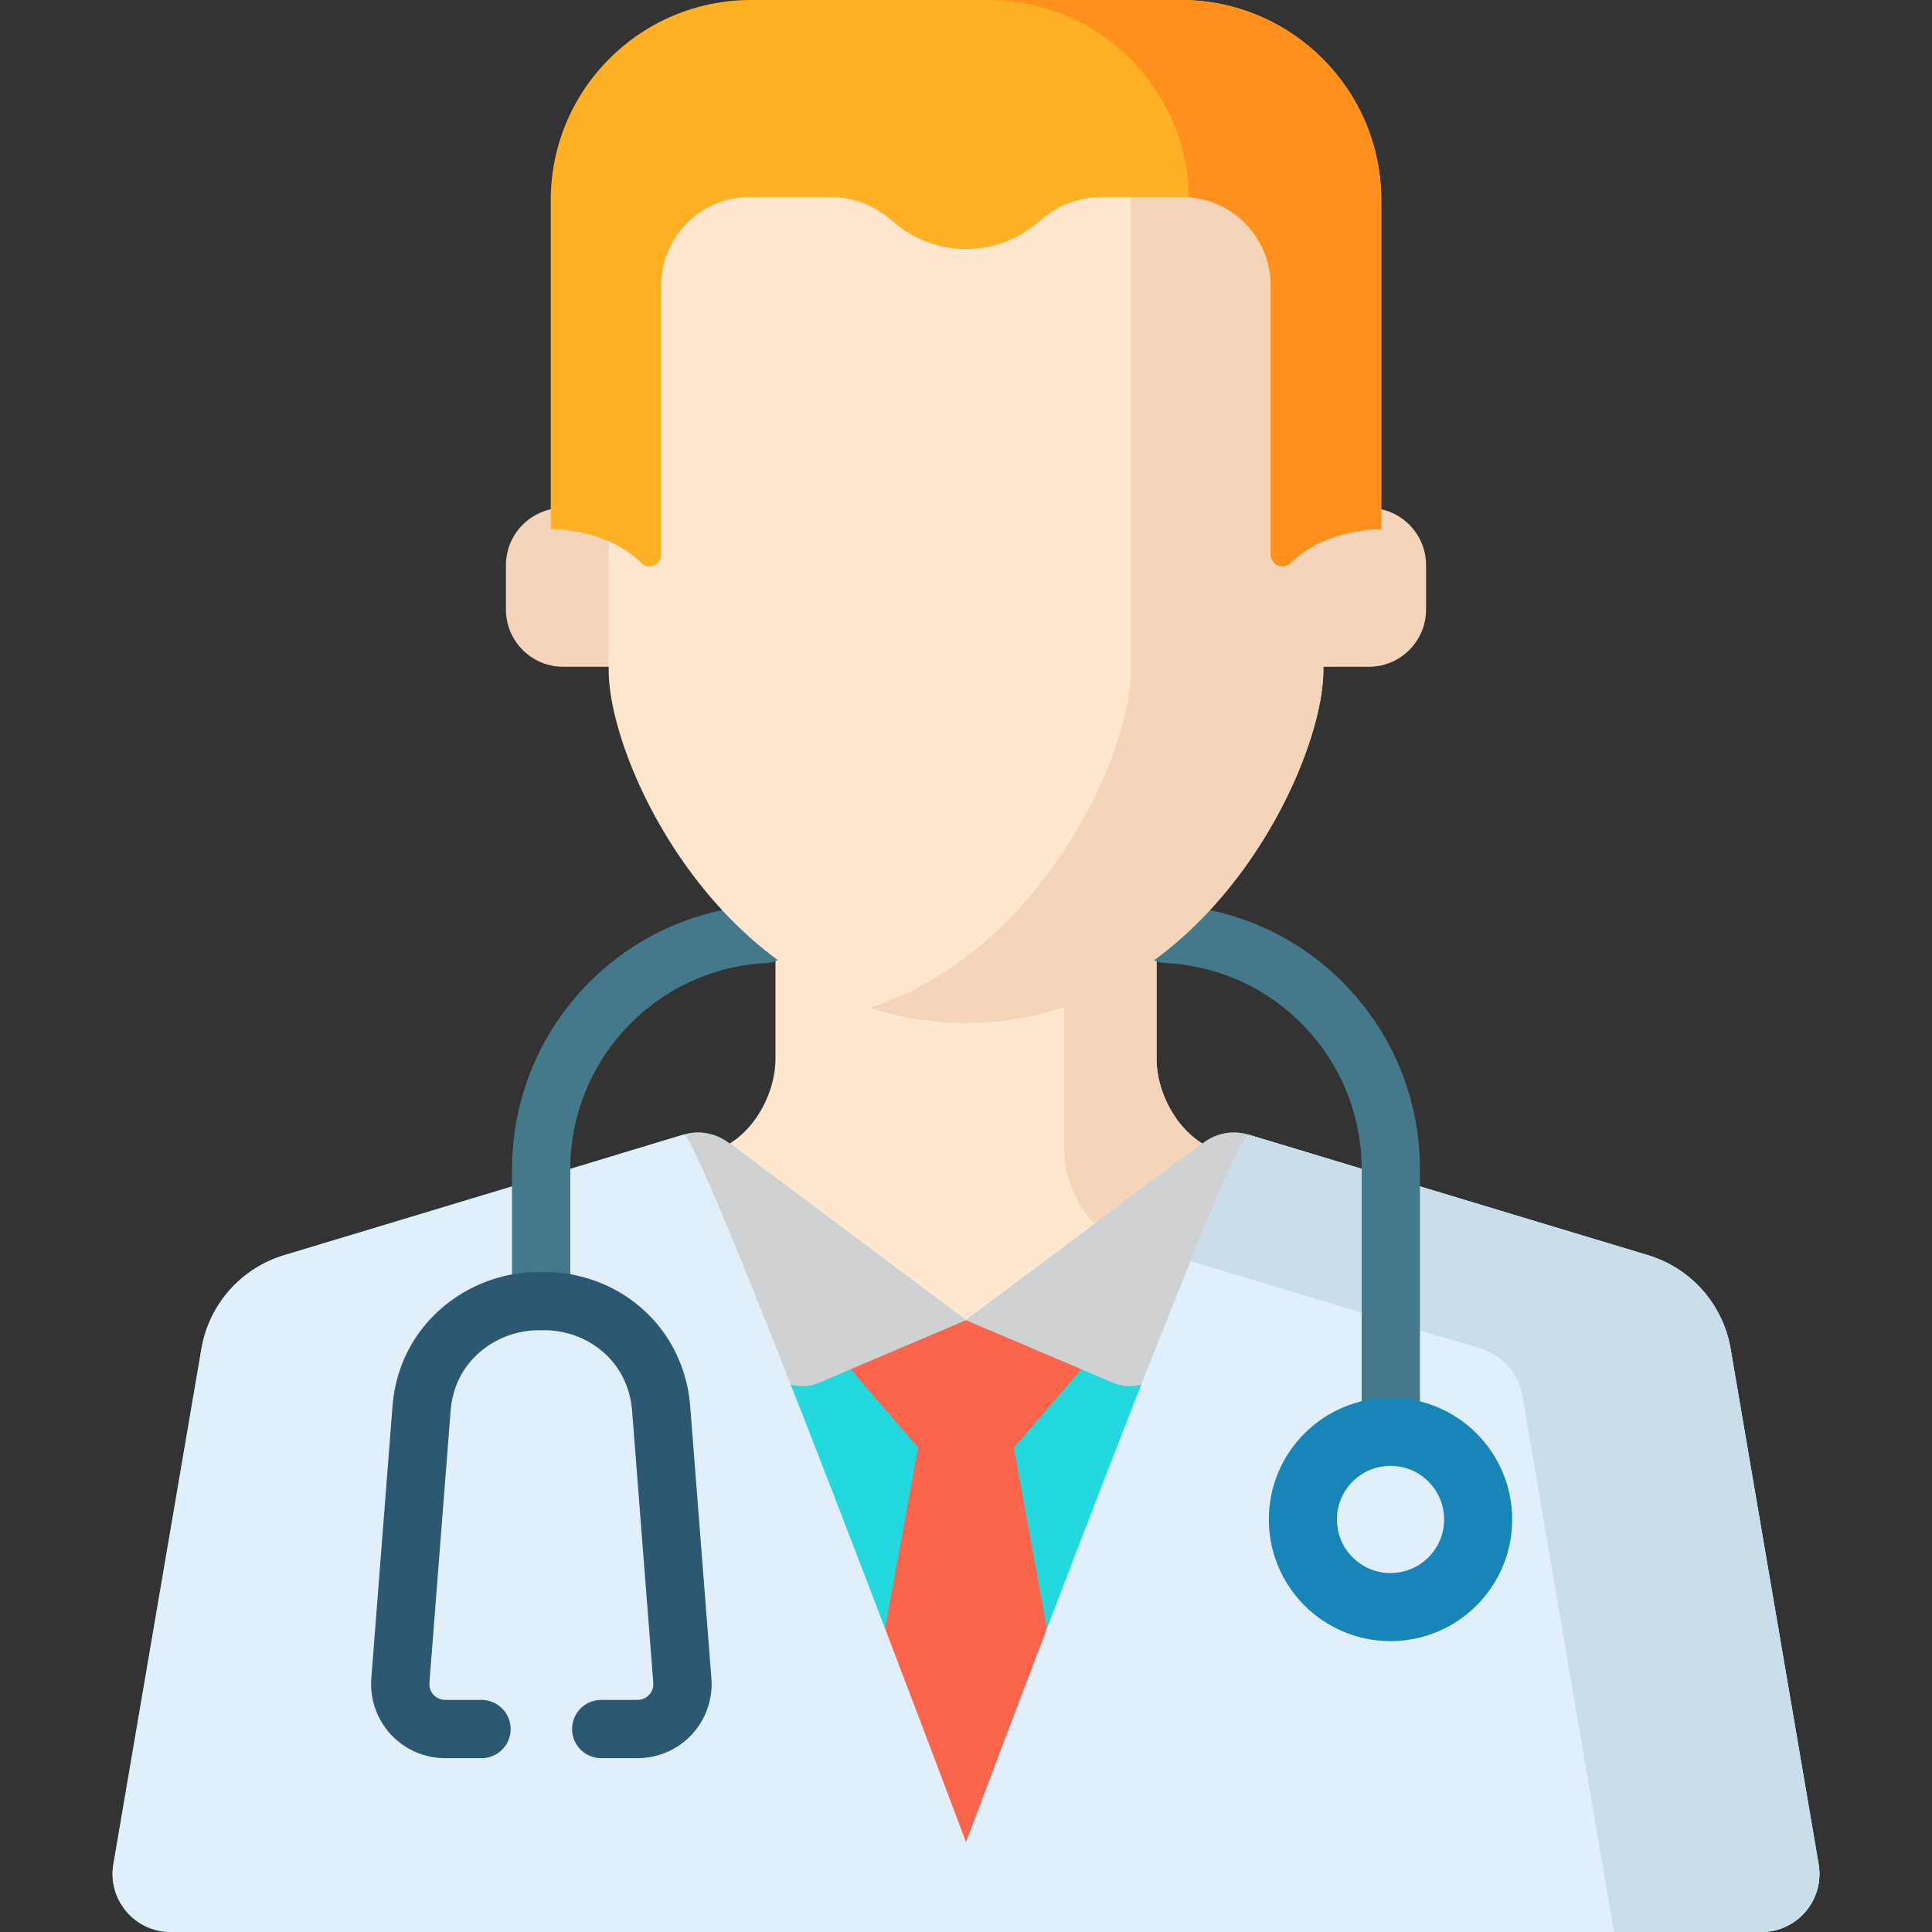 <?xml version="1.0" encoding="iso-8859-1"?>
<!-- Generator: Adobe Illustrator 19.0.0, SVG Export Plug-In . SVG Version: 6.00 Build 0)  -->
<svg version="1.1" id="Capa_1" xmlns="http://www.w3.org/2000/svg" xmlns:xlink="http://www.w3.org/1999/xlink" x="0px" y="0px"
	 viewBox="0 0 512 512" style="enable-background:new 0 0 512 512;" xml:space="preserve">
<rect x="0" y="0" width="512" height="512" fill="#333333" stroke="none"/>
<path style="fill:#FFE7CF;" d="M291.623,360.465l54.385-51.081l-21.592-4.011c-10.422-2.094-17.919-14.184-17.919-24.814v-47.37H256
	l0,0h-50.496v47.37c0,10.63-7.498,22.719-17.919,24.814l-21.592,4.011l54.385,51.081
	C240.402,379.274,271.598,379.274,291.623,360.465z"/>
<path style="fill:#F4D5BA;" d="M282.038,233.189v71.828c0,10.63,7.498,22.719,17.919,24.814l18.609,5.327l27.441-25.774
	l-21.592-4.011c-10.422-2.094-17.919-14.184-17.919-24.814v-47.37L282.038,233.189L282.038,233.189z"/>
<path style="fill:#FFFFFF;stroke:#000000;stroke-width:15;stroke-linecap:round;stroke-linejoin:round;stroke-miterlimit:10;" d="
	M249.173,469.222L249.173,469.222L249.173,469.222z"/>
<path style="fill:#24D9DE;" d="M319.041,302.776L256,349.894l-63.041-47.119c-3.38-2.526-7.759-3.298-11.799-2.079L75.25,332.652
	c-11.395,3.438-19.864,13.027-21.868,24.76L30.048,494.016C28.442,503.417,35.684,512,45.22,512h421.56
	c9.537,0,16.778-8.583,15.172-17.984l-23.333-136.604c-2.004-11.733-10.473-21.322-21.868-24.76l-105.91-31.956
	C326.8,299.478,322.421,300.249,319.041,302.776z"/>
<g>
	<path style="fill:#D0D1D2;" d="M181.16,300.697l-18.22,5.497l40.211,56.268c3.165,4.429,8.982,6.066,13.993,3.938L256,349.895l0,0
		l-63.041-47.119C189.579,300.249,185.2,299.478,181.16,300.697z"/>
	<path style="fill:#D0D1D2;" d="M294.856,366.4c5.011,2.129,10.828,0.492,13.993-3.938l40.211-56.268l-0.097-0.029l-18.123-5.468
		c-4.04-1.219-8.419-0.447-11.799,2.079L256,349.894l0,0l0,0L294.856,366.4z"/>
</g>
<g>
	<polygon style="fill:#F9644B;" points="256,349.894 225.444,362.875 243.307,383.64 268.693,383.64 286.556,362.875 	"/>
	<polygon style="fill:#F9644B;" points="268.693,383.639 256,383.639 243.307,383.639 219.864,512 292.136,512 	"/>
</g>
<path style="fill:#E1EFFB;" d="M256,488.169c0,0-70.8-188.691-74.84-187.472L75.25,332.652
	c-11.395,3.438-19.864,13.027-21.868,24.76L30.048,494.016C28.442,503.417,35.684,512,45.22,512h421.56
	c9.537,0,16.778-8.583,15.172-17.984l-23.333-136.604c-2.004-11.733-10.473-21.322-21.868-24.76l-105.91-31.956
	C326.8,299.478,256,488.169,256,488.169z"/>
<path style="fill:#CADDEA;" d="M481.952,494.016l-23.334-136.604c-2.004-11.733-10.473-21.321-21.868-24.76l-105.91-31.956
	c-1.098-0.331-7.13,13.372-15.331,33.502l76.812,23.176c5.806,1.752,10.121,6.637,11.142,12.615L427.72,512h39.059
	C476.316,512,483.558,503.416,481.952,494.016z"/>
<g>
	<path style="fill:#44798C;" d="M368.586,405.316c-4.266,0-7.724-3.458-7.724-7.724v-87.67c0-29.3-22.904-53.333-52.142-54.714
		c-4.261-0.201-7.552-3.818-7.351-8.079s3.82-7.549,8.079-7.351c37.493,1.77,66.861,32.58,66.861,70.143v87.67
		C376.309,401.858,372.851,405.316,368.586,405.316z"/>
	<path style="fill:#44798C;" d="M143.414,348.157c-4.266,0-7.724-3.458-7.724-7.724v-30.512c0-37.459,29.284-68.266,66.668-70.134
		c4.272-0.222,7.887,3.068,8.1,7.328c0.213,4.26-3.068,7.887-7.328,8.099c-29.154,1.457-51.992,25.487-51.992,54.707v30.512
		C151.138,344.7,147.68,348.157,143.414,348.157z"/>
</g>
<circle style="fill:#1785B8;" cx="368.5" cy="402.67" r="32.24"/>
<circle style="fill:#E1EFFB;" cx="368.5" cy="402.67" r="14.204"/>
<path style="fill:#2C5871;" d="M168.958,465.94h-9.63c-4.266,0-7.724-3.458-7.724-7.724s3.458-7.724,7.724-7.724h9.63
	c1.163,0,2.283-0.49,3.072-1.343c0.789-0.854,1.191-2.008,1.101-3.166l-5.628-72.212c-0.2-2.56-0.808-5.056-1.808-7.416
	c-3.566-8.418-12.019-13.832-21.567-13.832c-0.059,0-0.118,0-0.178,0.001l-1.272,0.009c-9.825,0.069-18.61,6.051-21.863,14.885
	c-0.751,2.041-1.218,4.179-1.388,6.353l-5.626,72.211c-0.091,1.16,0.31,2.313,1.099,3.166c0.79,0.855,1.91,1.344,3.072,1.344h9.63
	c4.266,0,7.724,3.458,7.724,7.724s-3.458,7.724-7.724,7.724h-9.63c-5.455,0-10.708-2.297-14.411-6.301
	c-3.704-4.003-5.586-9.418-5.161-14.858l5.626-72.21c0.28-3.589,1.051-7.118,2.293-10.489c5.463-14.836,20.03-24.881,36.25-24.995
	l1.272-0.009c0.096,0,0.192-0.001,0.288-0.001c15.768,0,29.795,9.103,35.789,23.253c1.652,3.897,2.656,8.016,2.986,12.242
	l5.627,72.211c0.424,5.437-1.457,10.852-5.162,14.857C179.666,463.644,174.413,465.94,168.958,465.94z"/>
<g>
	<path style="fill:#F4D5BA;" d="M166.884,163.507v-28.899h-17.628c-8.383,0-15.178,6.795-15.178,15.178v11.739
		c0,8.383,6.795,15.178,15.178,15.178h17.628V163.507z"/>
	<path style="fill:#F4D5BA;" d="M362.744,134.608h-17.628v28.899v13.196h17.628c8.383,0,15.178-6.795,15.178-15.178v-11.739
		C377.922,141.404,371.127,134.608,362.744,134.608z"/>
</g>
<path style="fill:#FFE7CF;" d="M320.801,36.18C305.598,23.09,284.228,23.94,256,23.625c-28.228,0.315-49.598-0.536-64.801,12.554
	c-19.39,16.696-29.896,41.491-29.896,67.08v74.381c0,25.589,32.161,93.462,94.696,93.462s94.696-67.873,94.696-93.462v-74.38
	C350.696,77.671,340.191,52.876,320.801,36.18z"/>
<path style="fill:#F4D5BA;" d="M320.801,36.18c-6.038-5.199-13.054-8.194-21.082-9.942c0,0.038,0.001,0.072,0.001,0.111v151.292
	c0,21.844-23.443,74.496-69.208,89.439c7.844,2.561,16.338,4.023,25.488,4.023c62.535,0,94.696-67.873,94.696-93.462V103.26
	C350.696,77.671,340.191,52.876,320.801,36.18z"/>
<path style="fill:#FFB125;" d="M312.969,0H256h-56.969c-29.317,0-53.083,23.766-53.083,53.083v87.143c0,0,14.617-0.331,24.01,8.965
	c1.956,1.936,5.28,0.521,5.28-2.231V75.657c0-12.958,10.505-23.463,23.463-23.463h21.32c5.592,0,11.011,1.933,15.34,5.472
	l2.091,1.71c5.234,4.279,11.786,6.616,18.547,6.616c6.76,0,13.313-2.338,18.547-6.616l2.091-1.71
	c4.329-3.539,9.749-5.472,15.34-5.472h21.32c12.958,0,23.463,10.505,23.463,23.463v71.304c0,2.752,3.324,4.167,5.28,2.231
	c9.393-9.296,24.01-8.965,24.01-8.965V53.083C366.051,23.766,342.285,0,312.969,0z"/>
<path style="fill:#FF901D;" d="M312.969,0h-50.976c29.043,0,52.624,23.327,53.062,52.266c12.137,0.899,21.706,11.024,21.706,23.391
	v71.304c0,2.752,3.324,4.167,5.28,2.231c9.393-9.296,24.01-8.965,24.01-8.965V53.083C366.051,23.766,342.285,0,312.969,0z"/>
<g>
</g>
<g>
</g>
<g>
</g>
<g>
</g>
<g>
</g>
<g>
</g>
<g>
</g>
<g>
</g>
<g>
</g>
<g>
</g>
<g>
</g>
<g>
</g>
<g>
</g>
<g>
</g>
<g>
</g>
</svg>
